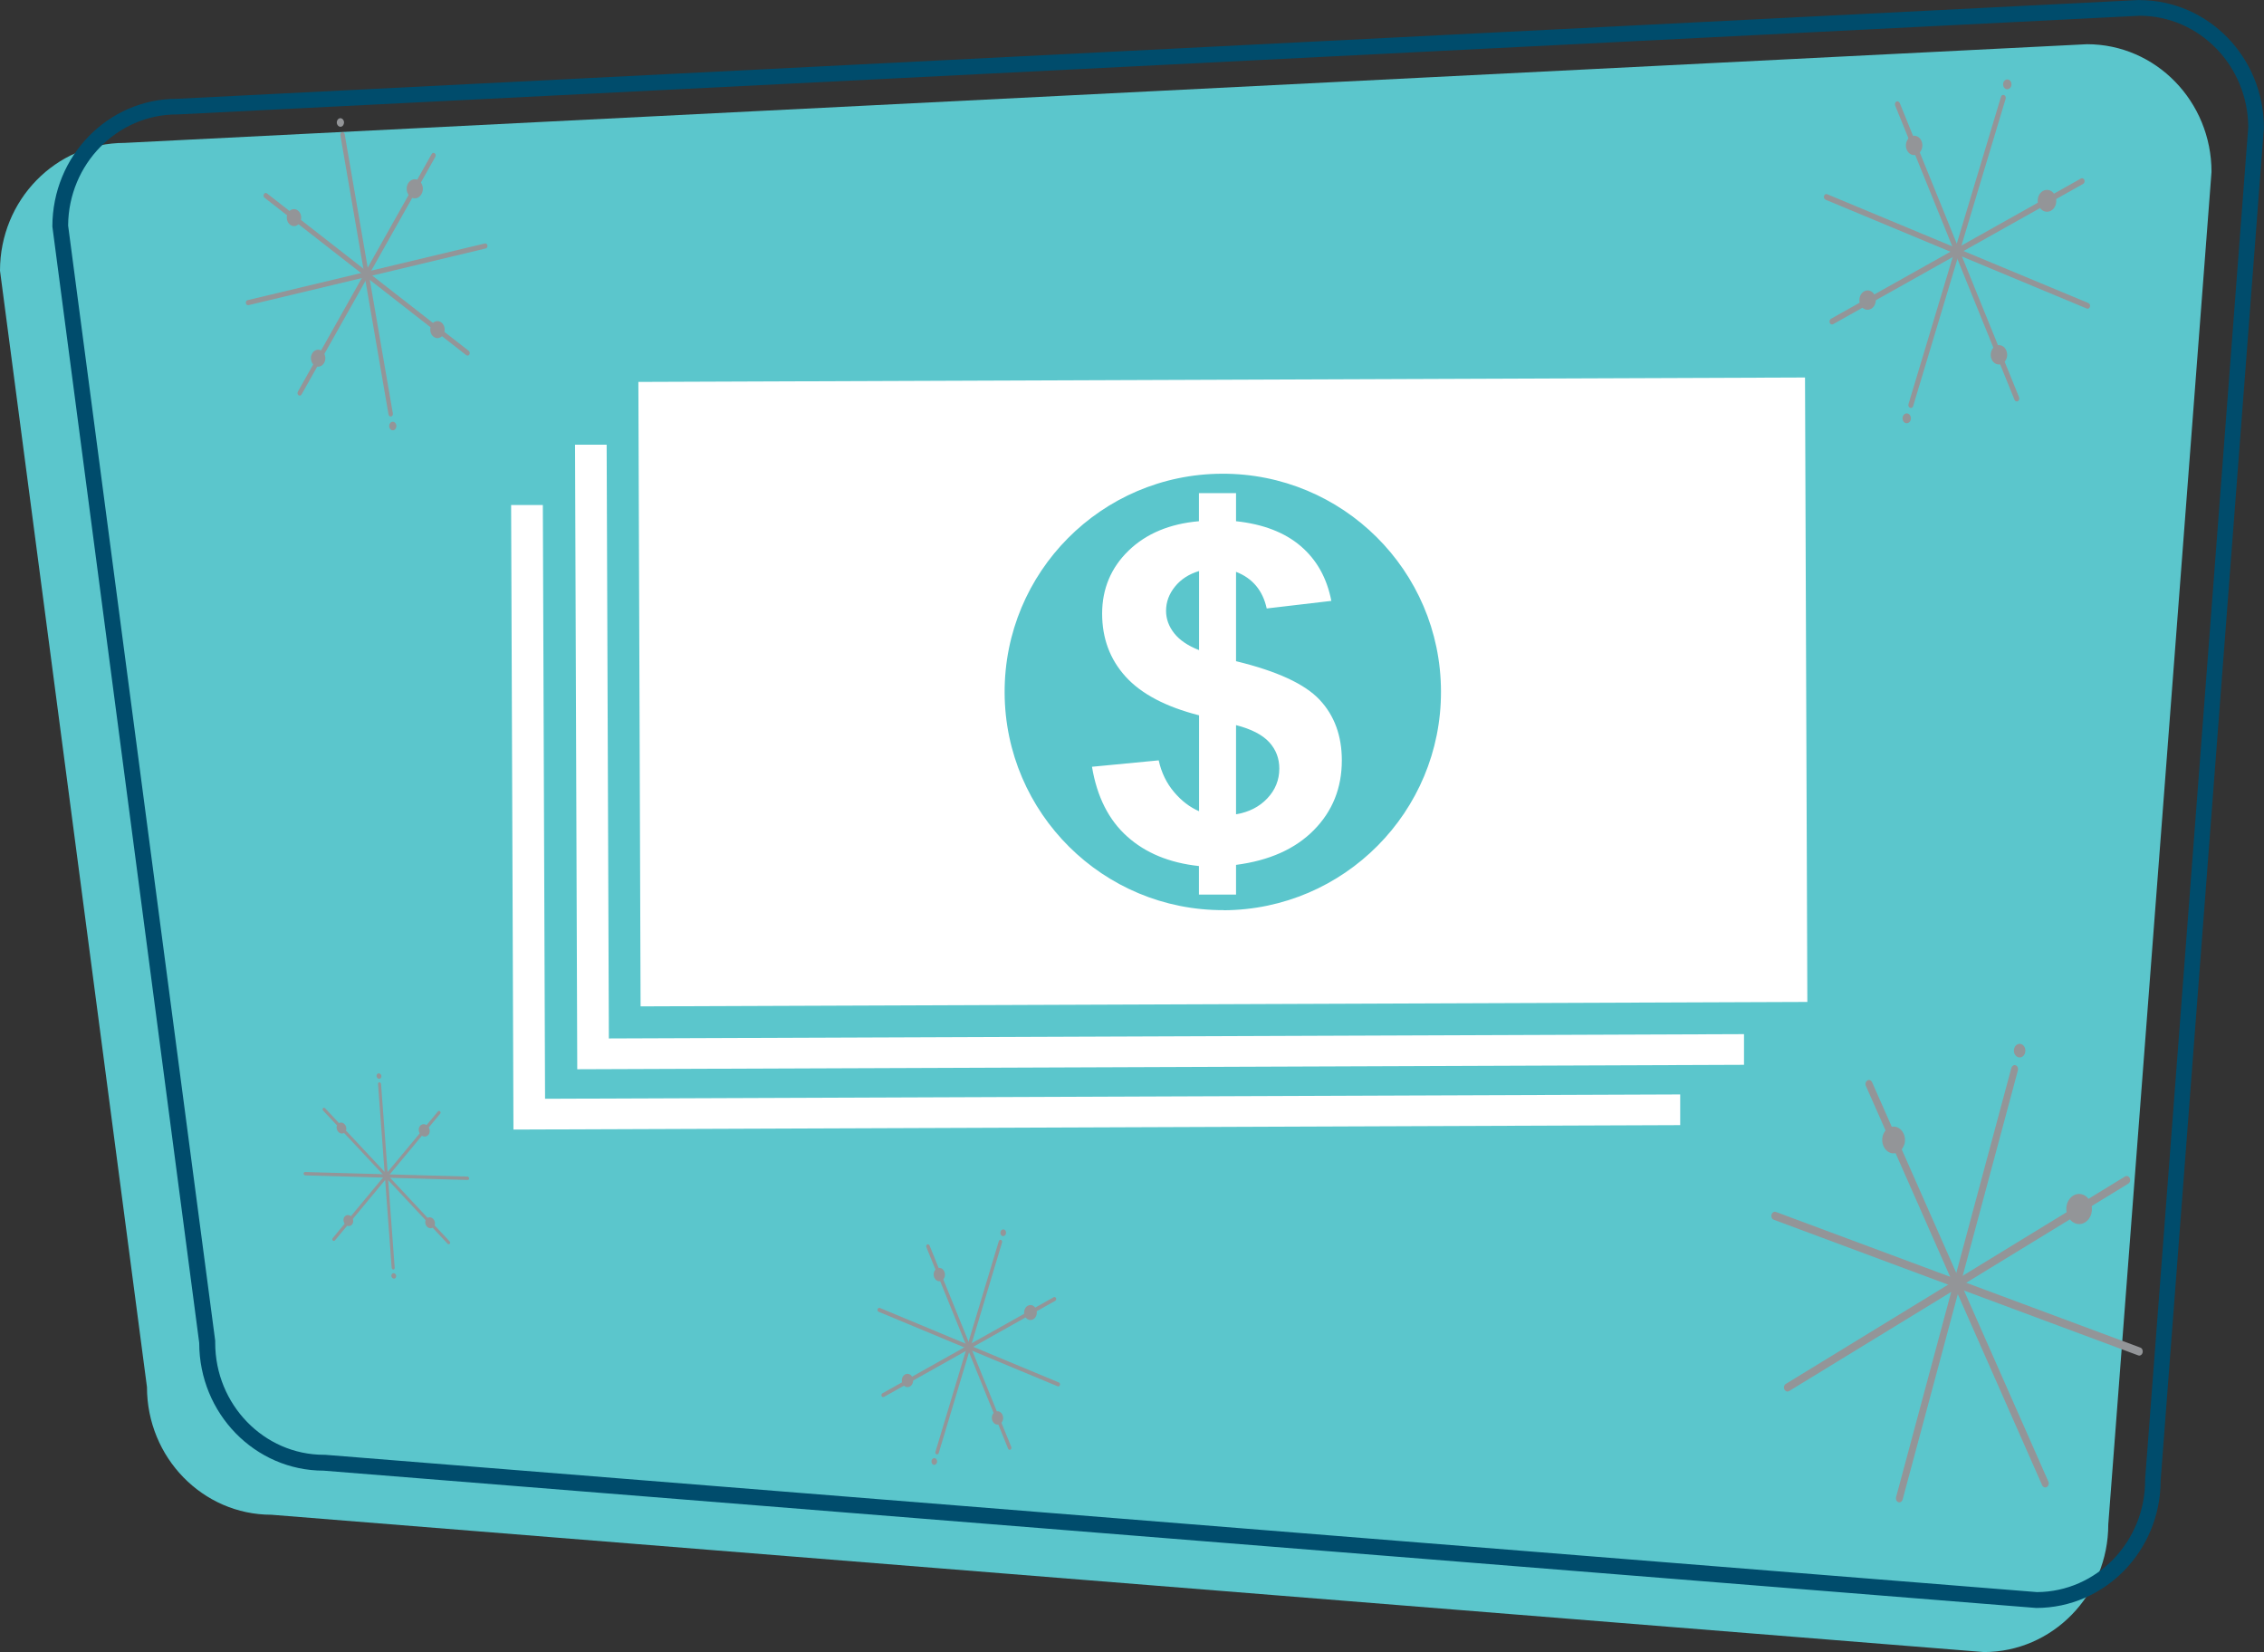 <svg xmlns="http://www.w3.org/2000/svg" xmlns:xlink="http://www.w3.org/1999/xlink" viewBox="0 0 194.1 141.62" xmlns:v="https://vecta.io/nano"><rect x="0" y="0" width="194.1" height="141.62" fill="#333333" stroke="none"/><path d="M170.09 141.62L23.27 129.85c-5.89 0-10.67-4.9-10.67-10.95L0 23.2c0-6.05 4.78-10.95 10.67-10.95l168.26-8.46c5.89 0 10.67 4.9 10.67 10.95l-8.85 115.93c0 6.05-4.78 10.95-10.67 10.95z" fill="#5bc6cc"/><g fill="#939598"><path d="M33.53,35.7c-.1.02-.2-.05-.22-.17l-4.13-23.94c-.02-.12.04-.24.15-.26.1-.02.2.05.22.17l4.13,23.94c.02.12-.04.24-.15.26"/><path d="M41.64 21.3L21.3 26.16c-.1.02-.2-.05-.22-.17s.04-.24.15-.26l20.34-4.86c.1-.02.2.05.22.17s-.04.24-.15.26"/><path d="M40.12,30.48s-.1,0-.14-.03l-17.3-13.5c-.09-.07-.11-.2-.05-.31.06-.1.17-.13.26-.06l17.3,13.5c.09.07.11.2.05.31-.03.05-.07.08-.12.09"/><path d="M25.73 33.91s-.1 0-.14-.03c-.09-.07-.11-.2-.05-.31L37.01 13.2c.06-.1.17-.13.26-.06s.11.2.05.31L25.85 33.82c-.03.05-.07.08-.12.09m3.76-23.48c.03.2-.08.39-.24.43s-.33-.09-.37-.29c-.03-.2.08-.39.24-.43.17-.04.33.09.37.29"/><path d="M36.24 16.02c.08.44-.17.88-.54.97-.38.09-.74-.2-.82-.64s.17-.88.54-.97c.38-.09.74.2.82.64"/><use xlink:href="#B"/><use xlink:href="#B" x="2.07" y="12.05"/><use xlink:href="#B" x="12.3" y="9.6"/><path d="M33.98 36.45c.03.2-.08.39-.24.43-.17.04-.33-.09-.37-.29-.03-.2.08-.39.24-.43.17-.04.33.09.37.29m128.77 92.32c-.16-.06-.24-.25-.19-.44l9.88-36.78c.05-.18.22-.29.37-.23.16.06.24.25.19.44l-9.88 36.78c-.05.18-.22.29-.37.23"/><path d="M183.32,116.19l-31.25-11.63c-.16-.06-.24-.25-.19-.44.05-.18.22-.29.37-.23l31.25,11.63c.16.06.24.25.19.44-.05.18-.22.29-.37.23"/><path d="M175.25 127.49c-.07-.03-.14-.09-.17-.17l-15.11-34.23c-.08-.17-.02-.38.13-.47s.32-.02.4.15L175.61 127c.08.17.02.38-.13.47-.07.04-.15.05-.23.02"/><path d="M153.15 119.27c-.07-.03-.14-.09-.17-.17-.08-.17-.02-.38.13-.47l29.08-17.78c.15-.09.32-.02.4.15s.02.38-.13.47l-29.08 17.78c-.07.04-.15.05-.23.02m20.47-29.03c-.08.31-.36.48-.62.38s-.4-.42-.32-.73.36-.48.62-.38.4.42.32.73"/><path d="M179.3 104.03c-.18.68-.8 1.06-1.38.84s-.9-.94-.72-1.62.8-1.06 1.38-.84.9.94.72 1.62m-16.03-5.96c-.16.61-.71.94-1.22.75s-.8-.84-.64-1.44c.16-.61.71-.94 1.23-.75.51.19.8.84.64 1.44m-82.99 26.6c-.08-.03-.12-.13-.09-.22l5.43-18.05c.03-.09.11-.14.19-.11s.12.13.09.22l-5.43 18.05c-.03.09-.11.14-.19.11"/><path d="M90.68 118.84l-15.35-6.39c-.08-.03-.12-.13-.09-.22s.11-.14.19-.11l15.35 6.39c.08.03.12.13.09.22s-.11.14-.19.11"/><path d="M86.51,124.28s-.07-.05-.08-.09l-7.01-17.28c-.03-.09,0-.19.07-.23s.16,0,.2.08l7.01,17.28c.03.09,0,.19-.07.23-.04.02-.08.02-.11,0"/><path d="M75.66 119.76s-.07-.05-.08-.09c-.03-.09 0-.19.07-.23l14.69-8.24c.07-.04.16 0 .2.08.03.09 0 .19-.07.23l-14.69 8.24s-.08.02-.11 0m10.57-13.98c-.05.15-.19.23-.31.18-.13-.05-.19-.22-.15-.37.05-.15.19-.23.31-.18.13.05.19.22.15.37"/><path d="M88.86 112.73c-.1.33-.41.51-.7.39-.28-.12-.43-.49-.33-.82s.41-.51.7-.39c.28.12.43.49.33.82m-7.87-3.28c-.09.3-.37.45-.62.35-.25-.11-.38-.43-.3-.73.09-.3.37-.45.62-.35.25.11.38.43.3.73m-2.73 9.08c-.09.3-.37.45-.62.35s-.38-.43-.3-.73c.09-.3.37-.45.62-.35.25.11.38.43.3.73m7.72 3.21c-.09.3-.37.45-.62.35-.25-.11-.38-.43-.3-.73.09-.3.37-.45.62-.35.25.11.38.43.3.73m-5.65 3.64c-.05.15-.19.23-.31.18-.13-.05-.19-.22-.15-.37.05-.15.19-.23.31-.18.13.05.19.22.15.37m-46.61-16.55c-.07 0-.13-.07-.14-.15l-1.17-15.76c0-.08.05-.14.12-.14s.13.07.14.15l1.17 15.76c0 .08-.05.14-.12.14"/><path d="M40.1,101.15l-13.93-.39c-.07,0-.13-.07-.14-.15,0-.08.05-.14.12-.14l13.93.39c.07,0,.13.07.14.15,0,.08-.05.14-.12.14"/><path d="M38.47 106.66s-.07-.02-.09-.04L27.7 95.2c-.05-.06-.06-.15-.01-.2s.12-.05.18 0l10.68 11.42c.05.06.06.15.01.2-.02.03-.05.04-.09.04"/><path d="M28.62 106.38s-.07-.02-.09-.04c-.05-.06-.06-.15-.01-.2l9.03-10.87c.05-.05.12-.05.18 0 .05.06.06.15.01.2l-9.03 10.87s-.05.04-.09.04m4.08-14.13c0 .13-.08.23-.19.23-.12 0-.22-.11-.23-.24 0-.13.08-.23.19-.23.12 0 .22.11.23.24"/><path d="M36.84 96.91c.02.29-.17.52-.43.52s-.48-.25-.51-.54c-.02-.29.17-.52.43-.52s.48.25.51.54"/><use xlink:href="#C"/><use xlink:href="#C" x="0.59" y="7.93"/><use xlink:href="#C" x="7.6" y="8.12"/><path d="M33.97 109.38c0 .13-.08.23-.19.23-.12 0-.22-.11-.23-.24 0-.13.08-.23.19-.23.12 0 .22.11.23.24m129.78-74.42c-.11-.05-.17-.19-.13-.32l7.93-26.34c.04-.13.16-.2.27-.15s.17.19.13.32l-7.93 26.34c-.04.13-.16.2-.27.15"/><path d="M178.91 26.45l-22.4-9.33c-.11-.05-.17-.19-.13-.32s.16-.2.27-.15l22.4 9.33c.11.05.17.19.13.32s-.16.2-.27.15"/><path d="M172.83 34.4c-.05-.02-.1-.07-.12-.13L162.48 9.05c-.05-.13 0-.28.1-.34s.24 0 .29.12l10.23 25.22c.05.13 0 .28-.1.34-.05.03-.11.03-.16.01"/><path d="M156.99 27.8c-.05-.02-.1-.07-.12-.13-.05-.13 0-.28.1-.34l21.44-12.03c.11-.06.24 0 .29.12.05.13 0 .28-.1.34l-21.44 12.03c-.05.03-.11.03-.16.01m15.43-20.43c-.07.22-.27.33-.46.26-.19-.08-.28-.32-.22-.54.07-.22.27-.33.46-.26.19.08.28.32.22.54"/><path d="M176.25,17.53c-.15.49-.6.74-1.02.57-.41-.17-.63-.71-.49-1.2.15-.49.6-.74,1.02-.57.41.17.63.71.49,1.2"/><use xlink:href="#D"/><use xlink:href="#D" x="-3.99" y="13.26"/><use xlink:href="#D" x="7.27" y="17.95"/><path d="M163.81,36c-.07.22-.27.33-.46.26-.19-.08-.28-.32-.22-.54.07-.22.27-.33.46-.26.19.08.28.32.22.54"/></g><path d="M183.46 1.35c5.11.02 9.26 4.29 9.29 9.55l-8.84 115.88v.05.05c0 5.28-4.15 9.57-9.27 9.6L27.87 124.71h-.05-.05c-5.14 0-9.32-4.31-9.32-9.6v-.18L5.84 19.33c.04-5.26 4.21-9.52 9.32-9.52h.07l168.23-8.46M183.43 0L15.16 8.47c-5.89 0-10.67 4.9-10.67 10.95l12.59 95.7c0 6.05 4.78 10.95 10.67 10.95l146.82 11.77c5.89 0 10.67-4.9 10.67-10.95l8.85-115.93c0-6.05-4.78-10.95-10.67-10.95h0z" fill="#004c6c"/><path d="M154.76 32.36l-100.03.38.19 53.53 100.03-.38-.2-53.53zm-49.85 45.66c-10.33.04-18.74-8.31-18.78-18.64s8.31-18.74 18.64-18.77c10.33-.04 18.74 8.3 18.77 18.64.04 10.33-8.31 18.74-18.64 18.78zm-52.9-39.9H49.3l.19 53.54 100.03-.38v-2.63l-97.32.37-.19-50.9zm-5.47 5.17h-2.72l.2 53.54 100.03-.38v-2.63l-97.32.37-.19-50.91zm56.26 26.24v-8.21c-2.86-.73-4.96-1.84-6.3-3.32s-2.01-3.28-2.01-5.4.76-3.94 2.27-5.4 3.52-2.3 6.03-2.52v-2.41h3.18v2.41c2.32.25 4.17.96 5.54 2.13s2.25 2.73 2.63 4.7l-5.54.65c-.34-1.54-1.21-2.59-2.63-3.14v7.66c3.51.85 5.89 1.95 7.16 3.3s1.91 3.09 1.91 5.2c0 2.37-.8 4.36-2.4 5.98s-3.82 2.61-6.67 2.98v2.55h-3.18v-2.45c-2.53-.27-4.58-1.12-6.15-2.53-1.58-1.41-2.59-3.4-3.02-5.98l5.72-.55c.23 1.05.67 1.95 1.31 2.71s1.36 1.31 2.15 1.65zm0-20.58c-.86.26-1.55.7-2.06 1.33s-.77 1.32-.77 2.08c0 .69.23 1.33.7 1.93.47.59 1.18 1.07 2.13 1.44v-6.78zm3.18 20.85c1.1-.18 1.99-.64 2.67-1.36.69-.73 1.03-1.58 1.03-2.56 0-.87-.29-1.63-.87-2.26s-1.52-1.12-2.84-1.46v7.64z" fill="#fff"/><defs ><path id="B" d="M25.81 18.51c.07.39-.15.78-.48.86s-.66-.17-.73-.57c-.07-.39.15-.78.48-.86s.66.17.73.57"/><path id="C" d="M29.69 96.71c.02.26-.15.46-.38.46s-.43-.22-.45-.48.15-.46.38-.46.43.22.45.48"/><path id="D" d="M164.77 12.74c-.13.43-.53.66-.9.51s-.56-.63-.43-1.06.53-.66.9-.51.56.63.43 1.06"/></defs></svg>